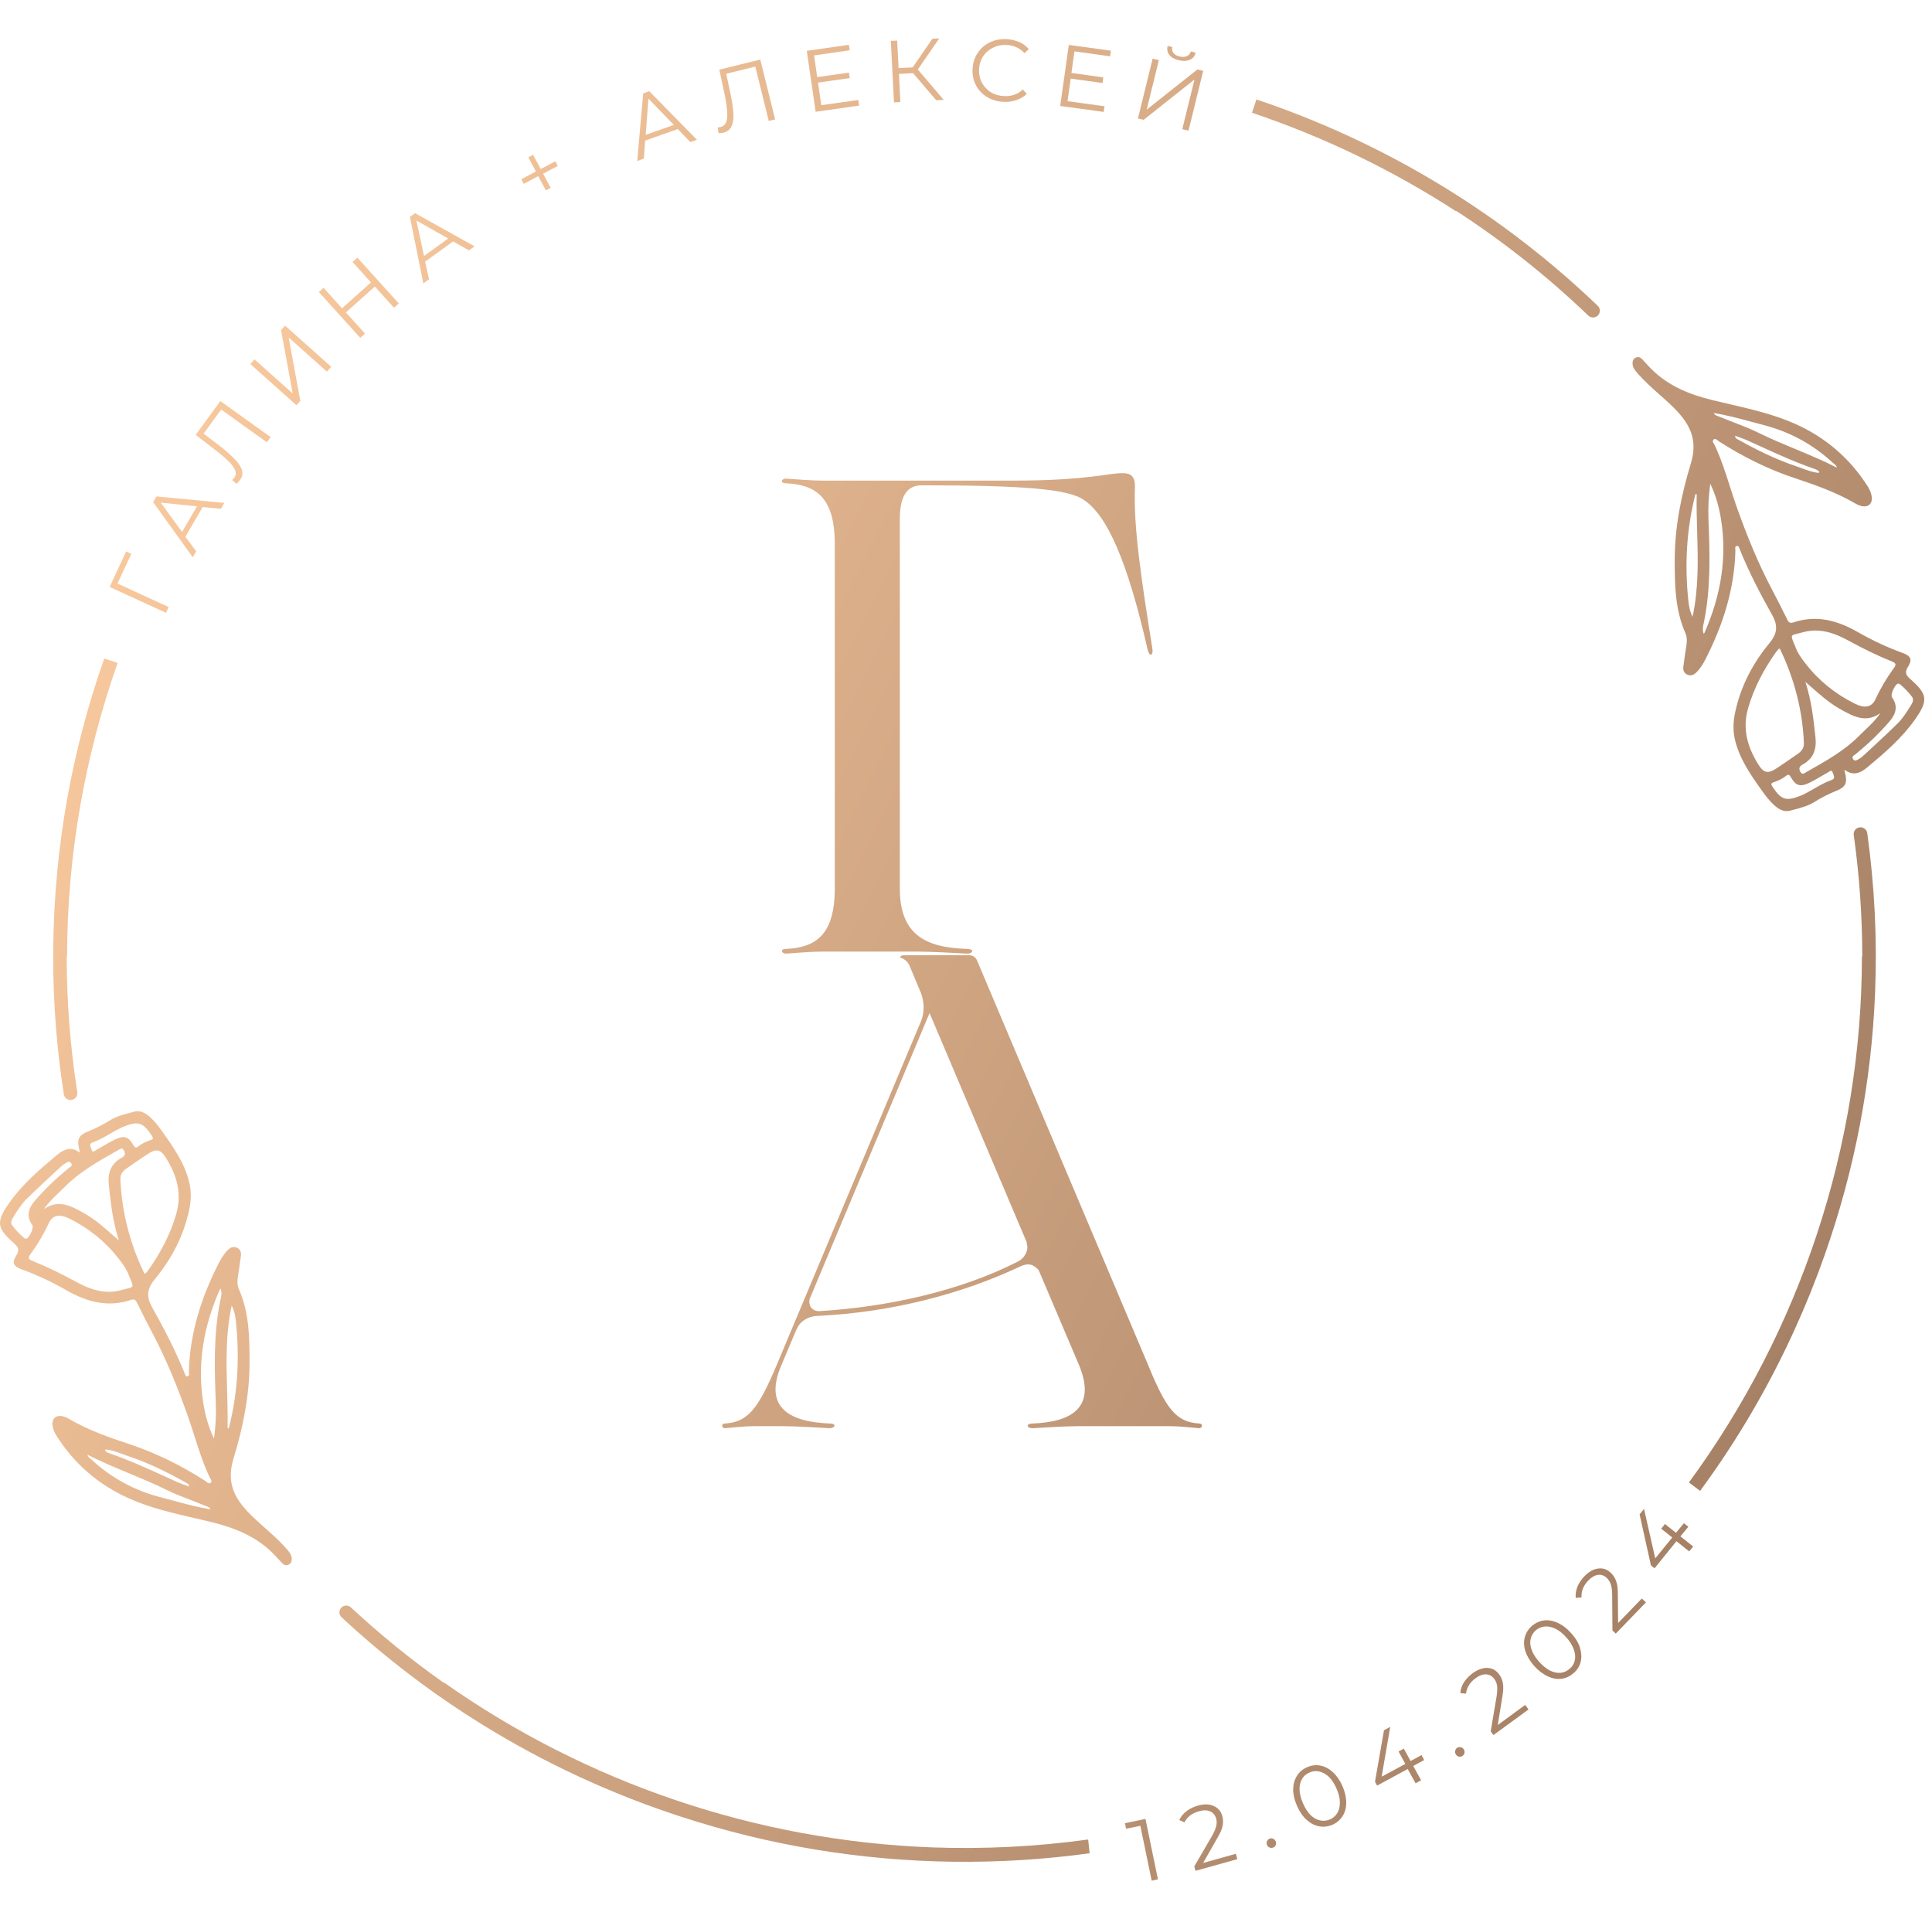 <?xml version="1.0" encoding="UTF-8"?> <svg xmlns="http://www.w3.org/2000/svg" width="148" height="147" viewBox="0 0 148 147" fill="none"><path d="M7.986 50.443C5.486 57.535 4.174 64.918 4.08 72.45C4.076 72.717 4.074 72.983 4.074 73.25H4.075C4.071 76.781 4.343 80.312 4.888 83.82C4.933 84.104 5.198 84.297 5.485 84.252C5.769 84.21 5.965 83.946 5.92 83.662C5.377 80.174 5.112 76.695 5.11 73.25H5.136C5.15 65.541 6.486 57.945 9.012 50.777L7.986 50.443Z" fill="url(#paint0_linear_12163_12762)"></path><path d="M95.907 8.637L96.249 7.618C100.882 9.174 105.325 11.201 109.513 13.668C110.197 14.07 110.873 14.483 111.542 14.908V14.91C115.416 17.372 119.052 20.221 122.397 23.427C122.606 23.628 122.608 23.955 122.412 24.16C122.209 24.367 121.88 24.373 121.671 24.175C118.519 21.152 115.124 18.473 111.542 16.146V16.184C106.665 13.022 101.406 10.487 95.907 8.637Z" fill="url(#paint1_linear_12163_12762)"></path><path d="M130.237 114.2C133.072 110.346 135.495 106.209 137.488 101.821C138.341 99.947 139.108 98.04 139.789 96.101C142.069 89.628 143.358 82.92 143.638 76.09C143.807 71.997 143.608 67.894 143.04 63.816C142.999 63.534 142.737 63.334 142.45 63.375C142.165 63.413 141.965 63.673 142.006 63.958C142.44 67.072 142.655 70.175 142.659 73.25H142.633C142.619 87.772 137.914 101.916 129.379 113.556L130.237 114.2Z" fill="url(#paint2_linear_12163_12762)"></path><path d="M83.47 141.957L83.36 140.905C79.385 141.453 75.387 141.652 71.411 141.509C57.948 141.008 44.93 136.569 34.03 128.891H33.979C31.507 127.143 29.134 125.22 26.879 123.124C26.67 122.929 26.338 122.94 26.142 123.151C25.945 123.359 25.956 123.688 26.166 123.883C28.09 125.67 30.106 127.341 32.203 128.891H32.198C33.702 130.002 35.251 131.051 36.842 132.038C41.637 135.017 46.783 137.408 52.178 139.16C58.922 141.361 65.919 142.518 73.046 142.608C76.551 142.65 80.03 142.433 83.47 141.957Z" fill="url(#paint3_linear_12163_12762)"></path><path fill-rule="evenodd" clip-rule="evenodd" d="M21.93 118.617L21.957 118.647C22.145 118.861 22.337 119.079 22.347 119.389C22.352 119.595 22.297 119.766 22.098 119.856C21.915 119.94 21.755 119.879 21.625 119.745C21.52 119.636 21.418 119.525 21.315 119.414C21.162 119.248 21.008 119.081 20.846 118.923C19.567 117.669 17.973 117.031 16.264 116.607C15.806 116.494 15.345 116.388 14.884 116.281C13.176 115.886 11.466 115.49 9.855 114.766C7.534 113.72 5.688 112.126 4.33 109.981C4.184 109.752 4.078 109.51 4.03 109.244C3.932 108.661 4.308 108.335 4.879 108.503C5.014 108.546 5.147 108.604 5.266 108.675C6.733 109.536 8.325 110.095 9.93 110.627C11.98 111.307 13.895 112.265 15.71 113.427C15.739 113.446 15.769 113.47 15.8 113.495C15.903 113.578 16.014 113.668 16.118 113.593C16.263 113.489 16.181 113.355 16.106 113.234C16.085 113.2 16.064 113.166 16.049 113.135C15.567 112.106 15.223 111.029 14.879 109.952C14.702 109.401 14.525 108.849 14.33 108.303C13.585 106.217 12.755 104.164 11.723 102.202C11.306 101.411 10.895 100.616 10.505 99.807C10.399 99.58 10.288 99.486 10.041 99.57C8.253 100.17 6.643 99.725 5.064 98.819C3.971 98.192 2.825 97.654 1.634 97.222C1.035 97.006 0.9 96.714 1.242 96.182C1.515 95.755 1.417 95.534 1.059 95.22C-0.26 94.069 -0.31 93.587 0.703 92.148C1.714 90.705 3.048 89.569 4.388 88.45C4.876 88.041 5.454 87.78 6.118 88.291C6.102 88.202 6.086 88.115 6.064 88.028C5.881 87.264 6.025 86.953 6.752 86.666C7.34 86.431 7.895 86.142 8.433 85.807C8.9 85.519 9.432 85.378 9.959 85.239C10.058 85.212 10.157 85.186 10.256 85.159C10.72 85.03 11.118 85.233 11.466 85.544C11.834 85.87 12.134 86.258 12.415 86.653C13.275 87.857 14.126 89.063 14.49 90.531C14.667 91.25 14.643 91.953 14.492 92.673C14.068 94.67 13.145 96.432 11.858 97.986C11.251 98.722 11.2 99.333 11.651 100.136C12.577 101.78 13.444 103.456 14.15 105.205C14.157 105.221 14.163 105.239 14.17 105.257C14.202 105.347 14.239 105.45 14.349 105.426C14.506 105.396 14.491 105.277 14.476 105.167C14.472 105.134 14.468 105.102 14.468 105.073C14.543 102.125 15.415 99.393 16.742 96.785C16.935 96.406 17.156 96.042 17.461 95.742C17.654 95.552 17.885 95.449 18.15 95.571C18.418 95.692 18.493 95.926 18.455 96.198C18.384 96.727 18.309 97.254 18.225 97.781C18.172 98.113 18.164 98.445 18.302 98.753C19.097 100.56 19.119 102.473 19.116 104.391C19.113 106.912 18.607 109.373 17.88 111.752C17.283 113.707 18.076 114.947 19.363 116.186C19.666 116.477 19.98 116.756 20.293 117.034L20.293 117.035C20.862 117.54 21.429 118.045 21.93 118.617ZM17.75 100.004C17.273 102.21 17.335 104.383 17.398 106.541C17.425 107.49 17.453 108.436 17.434 109.381C17.448 109.39 17.463 109.399 17.477 109.407C17.483 109.409 17.488 109.412 17.492 109.415C17.498 109.405 17.506 109.396 17.513 109.387C17.526 109.372 17.538 109.357 17.543 109.339C18.219 106.678 18.357 103.98 18.076 101.258C18.036 100.858 17.973 100.452 17.75 100.004ZM16.394 110.197C16.524 109.207 16.567 108.351 16.532 107.486C16.429 104.87 16.346 102.254 16.866 99.662C16.875 99.623 16.883 99.584 16.892 99.544C16.952 99.272 17.014 98.989 16.898 98.708C16.877 98.724 16.853 98.745 16.843 98.766C15.604 101.572 15.079 104.48 15.582 107.531C15.728 108.409 15.951 109.273 16.394 110.197ZM8.043 111.104C8.144 111.235 8.295 111.291 8.444 111.343C9.897 111.847 11.293 112.484 12.689 113.12C12.986 113.256 13.283 113.391 13.58 113.525C13.775 113.613 13.978 113.685 14.192 113.761C14.292 113.797 14.395 113.833 14.5 113.873C14.473 113.688 14.378 113.64 14.296 113.598C14.283 113.591 14.271 113.584 14.259 113.577C12.829 112.771 11.357 112.049 9.794 111.528C9.648 111.479 9.502 111.425 9.357 111.371C8.944 111.218 8.53 111.064 8.083 111.027C8.075 111.054 8.062 111.08 8.043 111.104ZM16.124 115.611C16.069 115.466 15.941 115.42 15.817 115.377C15.784 115.365 15.751 115.353 15.72 115.34C15.369 115.194 15.014 115.057 14.659 114.92C13.986 114.66 13.314 114.401 12.67 114.083C11.751 113.63 10.806 113.237 9.861 112.844L9.86 112.843C8.794 112.4 7.729 111.957 6.701 111.428C6.721 111.572 6.823 111.652 6.924 111.732C6.956 111.757 6.988 111.783 7.017 111.81C8.54 113.217 10.309 114.176 12.322 114.695C12.648 114.778 12.973 114.866 13.298 114.954C14.232 115.206 15.165 115.459 16.124 115.611ZM11.282 88.418C10.744 88.773 10.213 89.14 9.685 89.511C9.404 89.706 9.203 89.951 9.221 90.328C9.33 92.868 9.959 95.273 11.065 97.562C11.075 97.56 11.085 97.558 11.096 97.557C11.118 97.554 11.14 97.551 11.152 97.539C11.219 97.47 11.282 97.399 11.338 97.325C12.28 95.997 13.036 94.593 13.495 93.007C13.956 91.411 13.54 90.035 12.726 88.713C12.288 88.007 11.967 87.962 11.282 88.418ZM7.383 88.081C7.567 87.981 7.747 87.875 7.927 87.769C8.222 87.596 8.516 87.423 8.826 87.277C9.521 86.948 9.853 87.064 10.221 87.72C10.322 87.894 10.404 87.962 10.577 87.825C10.863 87.596 11.192 87.441 11.537 87.33C11.763 87.256 11.741 87.159 11.633 86.993C10.956 85.968 10.587 85.849 9.447 86.308C9.404 86.326 9.362 86.344 9.317 86.363C9.02 86.504 8.735 86.669 8.45 86.833C8.013 87.085 7.576 87.337 7.094 87.506C6.829 87.597 6.905 87.782 6.972 87.942C6.99 87.986 7.007 88.027 7.017 88.065C7.077 88.291 7.209 88.199 7.314 88.125C7.339 88.108 7.362 88.092 7.383 88.081ZM1.857 94.833C1.9 94.867 1.977 94.894 2.024 94.88C2.253 94.82 2.611 94.029 2.475 93.842C1.979 93.152 2.181 92.543 2.677 91.969C3.46 91.066 4.322 90.244 5.247 89.487C5.27 89.47 5.296 89.452 5.323 89.434C5.44 89.357 5.573 89.269 5.444 89.09C5.322 88.921 5.189 89.002 5.066 89.078C5.04 89.094 5.013 89.111 4.987 89.124C4.879 89.179 4.775 89.261 4.685 89.345C4.458 89.557 4.231 89.768 4.003 89.978L4.002 89.98C3.344 90.59 2.686 91.2 2.046 91.83C1.641 92.226 1.338 92.716 1.04 93.198L1.019 93.231C0.913 93.402 0.807 93.587 0.902 93.821C1.173 94.19 1.496 94.53 1.857 94.833ZM9.105 96.429C8.089 95.115 6.823 94.098 5.338 93.355C4.576 92.976 4.035 93.06 3.751 93.671C3.351 94.53 2.876 95.334 2.316 96.095C2.154 96.316 2.149 96.448 2.457 96.572C3.582 97.025 4.672 97.557 5.736 98.139C6.868 98.761 8.02 99.183 9.346 98.806C9.5 98.762 9.629 98.731 9.735 98.706C9.959 98.652 10.084 98.623 10.129 98.546C10.186 98.45 10.115 98.279 9.955 97.892C9.928 97.826 9.898 97.754 9.866 97.676C9.72 97.262 9.423 96.84 9.105 96.429ZM9.105 95.015C8.643 93.584 8.484 92.177 8.335 90.768C8.237 89.846 8.492 89.132 9.335 88.673C9.574 88.547 9.63 88.368 9.494 88.128C9.364 87.895 9.216 87.992 9.086 88.076C9.063 88.091 9.041 88.105 9.02 88.118L8.873 88.2C7.484 88.984 6.094 89.767 4.961 90.915C4.814 91.065 4.661 91.209 4.509 91.354L4.508 91.355C4.093 91.749 3.678 92.143 3.361 92.63C4.136 92.056 4.916 92.159 5.704 92.538C6.415 92.881 7.086 93.294 7.696 93.798C7.999 94.046 8.293 94.304 8.605 94.578L8.606 94.579C8.766 94.72 8.931 94.865 9.105 95.015Z" fill="url(#paint4_linear_12163_12762)"></path><path fill-rule="evenodd" clip-rule="evenodd" d="M125.477 28.63L125.451 28.601C125.263 28.386 125.071 28.168 125.061 27.858C125.056 27.655 125.111 27.482 125.31 27.392C125.493 27.308 125.655 27.368 125.785 27.503C125.884 27.605 125.98 27.71 126.077 27.815C126.235 27.988 126.394 28.161 126.562 28.325C127.841 29.579 129.435 30.219 131.146 30.64C131.601 30.752 132.057 30.858 132.514 30.964C134.226 31.361 135.938 31.758 137.553 32.482C139.874 33.528 141.723 35.124 143.081 37.266C143.224 37.495 143.333 37.74 143.378 38.007C143.476 38.586 143.1 38.913 142.529 38.744C142.394 38.705 142.261 38.644 142.142 38.575C140.675 37.714 139.083 37.156 137.478 36.621C135.428 35.941 133.513 34.982 131.698 33.82C131.668 33.801 131.637 33.776 131.604 33.75C131.503 33.669 131.392 33.58 131.29 33.654C131.145 33.761 131.227 33.893 131.302 34.013C131.323 34.048 131.344 34.081 131.359 34.113C131.842 35.14 132.185 36.215 132.528 37.289C132.705 37.843 132.882 38.397 133.078 38.944C133.826 41.031 134.653 43.083 135.685 45.046C136.102 45.839 136.513 46.635 136.903 47.441C137.012 47.667 137.12 47.762 137.367 47.68C139.158 47.077 140.765 47.525 142.344 48.431C143.437 49.058 144.582 49.593 145.776 50.025C146.373 50.241 146.508 50.534 146.166 51.066C145.893 51.495 145.991 51.717 146.349 52.027C147.668 53.179 147.718 53.661 146.705 55.102C145.694 56.543 144.36 57.678 143.02 58.798C142.532 59.206 141.956 59.467 141.29 58.956C141.297 58.99 141.304 59.023 141.31 59.056C141.32 59.111 141.33 59.166 141.344 59.22C141.527 59.984 141.383 60.294 140.656 60.582C140.068 60.816 139.513 61.106 138.975 61.44C138.507 61.731 137.974 61.873 137.446 62.012C137.348 62.038 137.25 62.064 137.152 62.091C136.688 62.22 136.29 62.015 135.943 61.704C135.576 61.377 135.274 60.993 134.993 60.595C134.136 59.391 133.282 58.184 132.918 56.717C132.741 56 132.765 55.294 132.918 54.575C133.34 52.578 134.263 50.816 135.55 49.261C136.16 48.526 136.208 47.915 135.757 47.111C134.831 45.467 133.964 43.794 133.258 42.042C133.251 42.027 133.245 42.009 133.239 41.992C133.206 41.902 133.17 41.799 133.059 41.821C132.904 41.851 132.919 41.968 132.932 42.077C132.937 42.111 132.941 42.145 132.94 42.174C132.865 45.125 131.993 47.854 130.666 50.462C130.475 50.842 130.255 51.205 129.947 51.506C129.754 51.695 129.523 51.798 129.258 51.677C128.99 51.556 128.918 51.321 128.953 51.05C129.024 50.52 129.098 49.993 129.183 49.467C129.236 49.135 129.244 48.803 129.109 48.494C128.311 46.687 128.289 44.775 128.292 42.857C128.295 40.335 128.804 37.875 129.528 35.496C130.128 33.541 129.332 32.3 128.045 31.062C127.747 30.776 127.438 30.502 127.129 30.228C126.556 29.718 125.983 29.209 125.477 28.63ZM129.658 47.246C130.135 45.039 130.073 42.865 130.01 40.706C129.983 39.757 129.955 38.811 129.974 37.867C129.955 37.854 129.937 37.843 129.915 37.833C129.9 37.859 129.876 37.883 129.865 37.909C129.189 40.57 129.051 43.268 129.332 45.989C129.374 46.389 129.435 46.798 129.658 47.246ZM131.014 37.053C130.884 38.041 130.841 38.897 130.876 39.761C130.979 42.38 131.061 44.993 130.542 47.586C130.533 47.629 130.524 47.672 130.514 47.716L130.514 47.717C130.456 47.986 130.396 48.266 130.51 48.542C130.514 48.538 130.518 48.535 130.522 48.531C130.541 48.516 130.56 48.5 130.568 48.481C131.804 45.675 132.329 42.767 131.828 39.716C131.68 38.839 131.457 37.975 131.014 37.053ZM139.365 36.144C139.264 36.012 139.113 35.957 138.964 35.904C137.519 35.405 136.129 34.771 134.741 34.137C134.437 33.999 134.133 33.86 133.828 33.723C133.633 33.635 133.43 33.563 133.216 33.486C133.116 33.451 133.013 33.414 132.908 33.375C132.935 33.559 133.03 33.608 133.112 33.65C133.122 33.655 133.132 33.661 133.142 33.666C133.144 33.667 133.147 33.669 133.149 33.67C134.579 34.476 136.051 35.198 137.614 35.72C137.764 35.77 137.913 35.825 138.062 35.88C138.471 36.033 138.881 36.185 139.325 36.22C139.333 36.194 139.346 36.168 139.365 36.144ZM131.287 31.636C131.339 31.783 131.466 31.828 131.589 31.871C131.623 31.882 131.656 31.894 131.688 31.907C132.039 32.053 132.394 32.19 132.749 32.328C133.422 32.587 134.094 32.847 134.738 33.164C135.657 33.617 136.603 34.011 137.548 34.404C138.614 34.847 139.679 35.291 140.707 35.82C140.687 35.676 140.585 35.595 140.484 35.515C140.452 35.49 140.42 35.465 140.391 35.438C138.871 34.031 137.099 33.075 135.086 32.553C134.767 32.471 134.449 32.385 134.13 32.299C133.191 32.046 132.25 31.792 131.287 31.636ZM136.126 58.832C136.664 58.474 137.195 58.108 137.725 57.739C138.004 57.541 138.205 57.296 138.187 56.92C138.081 54.383 137.449 51.975 136.343 49.685C136.333 49.688 136.322 49.689 136.312 49.691C136.29 49.694 136.268 49.697 136.256 49.709C136.189 49.778 136.126 49.849 136.07 49.922C135.128 51.253 134.372 52.657 133.916 54.24C133.452 55.837 133.868 57.215 134.682 58.537C135.12 59.241 135.441 59.285 136.126 58.832ZM140.025 59.169C139.839 59.27 139.656 59.377 139.473 59.484C139.182 59.655 138.89 59.826 138.585 59.97C137.887 60.3 137.555 60.184 137.187 59.53C137.086 59.354 137.004 59.285 136.831 59.422C136.545 59.652 136.218 59.807 135.871 59.92C135.645 59.994 135.667 60.092 135.778 60.258C136.452 61.28 136.821 61.398 137.961 60.94L137.964 60.938C137.983 60.93 138.002 60.922 138.021 60.914C138.044 60.904 138.067 60.894 138.091 60.885C138.387 60.744 138.67 60.581 138.953 60.418C139.392 60.165 139.831 59.912 140.314 59.744C140.579 59.651 140.503 59.466 140.436 59.305C140.418 59.262 140.401 59.22 140.391 59.183C140.331 58.956 140.201 59.048 140.095 59.124C140.07 59.141 140.046 59.158 140.025 59.169ZM145.551 52.415C145.511 52.38 145.431 52.354 145.384 52.367C145.155 52.428 144.8 53.218 144.933 53.408C145.429 54.098 145.227 54.704 144.731 55.278C143.951 56.185 143.086 57.004 142.161 57.76C142.139 57.778 142.113 57.795 142.087 57.813C141.97 57.891 141.837 57.98 141.964 58.158C142.088 58.326 142.219 58.245 142.341 58.17C142.368 58.153 142.395 58.137 142.421 58.124C142.532 58.068 142.633 57.989 142.723 57.902C142.927 57.713 143.131 57.524 143.335 57.335C144.018 56.703 144.701 56.071 145.362 55.418C145.76 55.028 146.06 54.547 146.357 54.073L146.392 54.016C146.498 53.845 146.601 53.661 146.506 53.426C146.238 53.06 145.912 52.72 145.551 52.415ZM138.303 50.818C139.319 52.133 140.585 53.15 142.073 53.893C142.832 54.272 143.373 54.188 143.659 53.576C144.057 52.72 144.535 51.914 145.092 51.153C145.254 50.931 145.259 50.802 144.951 50.678C143.826 50.223 142.736 49.691 141.672 49.108C140.54 48.486 139.388 48.065 138.062 48.442C137.907 48.486 137.777 48.518 137.67 48.543C137.448 48.597 137.324 48.627 137.279 48.702C137.223 48.798 137.294 48.968 137.454 49.353C137.482 49.419 137.512 49.492 137.545 49.572C137.688 49.986 137.985 50.41 138.303 50.818ZM138.303 52.236C138.765 53.663 138.924 55.07 139.073 56.48C139.171 57.402 138.916 58.116 138.073 58.574C137.837 58.703 137.778 58.88 137.914 59.119C138.044 59.352 138.192 59.256 138.322 59.172C138.345 59.157 138.367 59.142 138.388 59.13L138.496 59.069C139.898 58.281 141.304 57.491 142.45 56.332C142.599 56.181 142.753 56.034 142.907 55.887C143.319 55.495 143.732 55.102 144.047 54.617C143.272 55.194 142.495 55.089 141.707 54.709C140.993 54.367 140.322 53.953 139.715 53.45C139.396 53.19 139.088 52.92 138.76 52.633L138.758 52.632C138.612 52.504 138.461 52.372 138.303 52.236Z" fill="url(#paint5_linear_12163_12762)"></path><path d="M91.862 109.039C90.098 108.936 89.321 107.903 87.971 104.605L74.893 73.684C74.736 73.27 74.529 73.167 74.115 73.167H69.287C68.977 73.167 68.874 73.323 69.027 73.373C69.34 73.475 69.6 73.734 69.704 74.045L70.481 75.899C70.688 76.363 70.948 77.29 70.534 78.27L59.48 104.605C58.08 107.903 57.3 108.936 55.536 109.039C55.225 109.039 55.276 109.4 55.536 109.4C56.056 109.347 57.146 109.244 57.716 109.244H59.947C60.881 109.244 62.748 109.347 63.528 109.4C63.995 109.4 64.099 109.039 63.579 109.039C60.621 108.936 58.443 107.903 59.844 104.605L61.037 101.77V101.823C61.244 101.204 61.971 100.793 62.698 100.793C68.094 100.535 73.492 99.194 78.11 97.031C78.734 96.72 79.148 96.823 79.564 97.286L82.676 104.605C84.026 107.903 81.951 108.936 79.097 109.039C78.577 109.039 78.63 109.4 79.097 109.4C79.874 109.347 81.692 109.244 82.572 109.244H89.682C90.255 109.244 91.342 109.347 91.862 109.4C92.122 109.4 92.172 109.039 91.862 109.039ZM77.903 96.67C73.542 98.885 67.99 100.121 62.748 100.432C62.128 100.432 61.918 99.915 62.022 99.504L71.208 77.599L78.681 95.226H78.63C78.837 95.637 78.577 96.359 77.903 96.67Z" fill="url(#paint6_linear_12163_12762)"></path><path d="M68.93 39.752C68.93 37.845 69.604 37.175 70.591 37.175C78.218 37.175 81.852 37.434 83.046 38.308C84.81 39.494 86.367 42.948 87.924 49.803C88.078 50.369 88.338 50.164 88.287 49.75C87.404 44.236 86.834 40.371 86.937 37.381C86.99 36.453 86.574 36.248 86.054 36.248C85.016 36.195 83.459 36.815 77.544 36.815H63.012C62.288 36.815 60.834 36.712 60.211 36.659C59.847 36.659 59.744 37.02 60.211 37.02C62.495 37.123 63.948 38.103 63.948 41.659V68.047C63.948 71.603 62.495 72.583 60.211 72.686C59.744 72.686 59.847 73.047 60.211 73.047C60.834 72.994 62.288 72.891 63.012 72.891H70.228C71.212 72.891 73.185 72.994 74.066 73.047C74.586 73.047 74.639 72.686 74.066 72.686C70.901 72.583 68.93 71.603 68.93 68.047V39.752Z" fill="url(#paint7_linear_12163_12762)"></path><path d="M10.064 42.421L9.003 44.697L12.918 46.499L12.717 46.942L8.398 44.961L9.661 42.242L10.064 42.421Z" fill="url(#paint8_linear_12163_12762)"></path><path d="M15.528 38.838L14.201 41.114L15.029 42.231L14.764 42.684L11.729 38.459L11.984 38.027L17.183 38.522L16.918 38.975L15.528 38.838ZM15.093 38.785L12.312 38.501L13.947 40.745L15.093 38.785Z" fill="url(#paint9_linear_12163_12762)"></path><path d="M16.88 30.72L20.732 33.481L20.445 33.881L16.944 31.373L15.596 33.217L16.859 34.176C17.376 34.584 17.771 34.94 18.047 35.24C18.323 35.535 18.488 35.809 18.546 36.062C18.602 36.315 18.546 36.555 18.376 36.779C18.305 36.879 18.22 36.974 18.122 37.064L17.782 36.769C17.846 36.721 17.899 36.668 17.941 36.61C18.055 36.45 18.084 36.273 18.037 36.084C17.981 35.894 17.835 35.678 17.602 35.43C17.363 35.177 17.029 34.888 16.604 34.556L14.991 33.312L16.88 30.72Z" fill="url(#paint10_linear_12163_12762)"></path><path d="M19.175 27.885L19.493 27.526L22.422 30.14L21.53 25.282L21.838 24.945L25.371 28.096L25.042 28.464L22.114 25.851L23.005 30.709L22.708 31.036L19.175 27.885Z" fill="url(#paint11_linear_12163_12762)"></path><path d="M27.377 19.737L30.55 23.246L30.179 23.573L28.714 21.95L26.497 23.931L27.961 25.554L27.6 25.881L24.427 22.371L24.788 22.045L26.2 23.615L28.417 21.634L27.006 20.064L27.377 19.737Z" fill="url(#paint12_linear_12163_12762)"></path><path d="M34.711 18.492L32.567 20.041L32.864 21.39L32.429 21.706L31.4 16.616L31.803 16.332L36.355 18.871L35.92 19.177L34.711 18.492ZM34.329 18.271L31.899 16.89L32.482 19.609L34.329 18.271Z" fill="url(#paint13_linear_12163_12762)"></path><path d="M42.728 12.714L41.603 13.304L42.187 14.389L41.815 14.579L41.232 13.494L40.117 14.084L39.937 13.726L41.051 13.135L40.468 12.05L40.839 11.86L41.423 12.946L42.547 12.356L42.728 12.714Z" fill="url(#paint14_linear_12163_12762)"></path><path d="M51.924 9.885L49.42 10.771L49.325 12.151L48.815 12.33L49.272 7.156L49.739 6.987L53.389 10.707L52.89 10.886L51.924 9.885ZM51.617 9.569L49.675 7.556L49.463 10.328L51.617 9.569Z" fill="url(#paint15_linear_12163_12762)"></path><path d="M58.242 4.564L59.378 9.148L58.89 9.264L57.86 5.101L55.632 5.649L55.961 7.188C56.094 7.836 56.168 8.357 56.184 8.758C56.197 9.158 56.144 9.474 56.025 9.706C55.903 9.938 55.706 10.091 55.43 10.159C55.308 10.188 55.181 10.201 55.048 10.201L54.985 9.759C55.054 9.759 55.125 9.748 55.197 9.727C55.388 9.685 55.526 9.574 55.611 9.39C55.696 9.208 55.727 8.947 55.706 8.61C55.69 8.273 55.632 7.838 55.526 7.303L55.102 5.333L58.242 4.564Z" fill="url(#paint16_linear_12163_12762)"></path><path d="M65.751 7.657L65.814 8.089L62.482 8.563L61.803 3.894L65.029 3.431L65.093 3.852L62.366 4.242L62.599 5.907L65.029 5.56L65.093 5.981L62.663 6.329L62.917 8.057L65.751 7.657Z" fill="url(#paint17_linear_12163_12762)"></path><path d="M69.948 5.606L68.865 5.659L68.972 7.819L68.484 7.84L68.239 3.13L68.728 3.109L68.834 5.216L69.916 5.163L71.423 2.972L71.953 2.94L70.308 5.322L72.293 7.65L71.72 7.682L69.948 5.606Z" fill="url(#paint18_linear_12163_12762)"></path><path d="M76.888 7.803C76.413 7.782 75.989 7.658 75.615 7.434C75.246 7.21 74.963 6.912 74.766 6.538C74.567 6.167 74.48 5.753 74.501 5.295C74.522 4.839 74.65 4.431 74.883 4.072C75.116 3.714 75.427 3.44 75.817 3.25C76.204 3.061 76.634 2.976 77.101 2.997C77.453 3.018 77.78 3.092 78.077 3.219C78.374 3.345 78.618 3.53 78.809 3.767L78.48 4.072C78.119 3.68 77.655 3.469 77.09 3.44C76.713 3.427 76.368 3.501 76.05 3.661C75.737 3.817 75.488 4.041 75.297 4.336C75.111 4.626 75.013 4.952 75 5.316C74.984 5.682 75.055 6.019 75.212 6.327C75.374 6.63 75.604 6.875 75.901 7.065C76.204 7.249 76.543 7.347 76.92 7.36C77.493 7.389 77.971 7.221 78.353 6.854L78.66 7.192C78.44 7.402 78.175 7.56 77.865 7.666C77.559 7.771 77.233 7.816 76.888 7.803Z" fill="url(#paint19_linear_12163_12762)"></path><path d="M84.612 8.139L84.548 8.572L81.216 8.118L81.874 3.44L85.1 3.882L85.036 4.314L82.309 3.935L82.076 5.589L84.516 5.927L84.463 6.359L82.022 6.021L81.778 7.75L84.612 8.139Z" fill="url(#paint20_linear_12163_12762)"></path><path d="M88.298 4.489L88.775 4.604L87.842 8.398L91.725 5.321L92.171 5.426L91.046 10.01L90.569 9.895L91.502 6.09L87.608 9.178L87.173 9.073L88.298 4.489ZM90.314 4.615C89.98 4.539 89.736 4.404 89.582 4.215C89.425 4.02 89.38 3.788 89.444 3.519L89.805 3.603C89.762 3.772 89.789 3.925 89.89 4.056C89.996 4.191 90.158 4.283 90.378 4.33C90.59 4.38 90.77 4.37 90.919 4.299C91.073 4.23 91.176 4.109 91.227 3.941L91.587 4.035C91.524 4.304 91.375 4.486 91.142 4.583C90.908 4.683 90.632 4.694 90.314 4.615Z" fill="url(#paint21_linear_12163_12762)"></path><path d="M87.748 139.328L88.703 143.955L88.225 144.06L87.355 139.855L86.262 140.077L86.177 139.655L87.748 139.328Z" fill="url(#paint22_linear_12163_12762)"></path><path d="M94.67 141.997L94.786 142.408L91.582 143.304L91.486 142.967L92.866 140.595C93.035 140.287 93.136 140.037 93.174 139.847C93.216 139.652 93.211 139.465 93.163 139.289C93.083 139.031 92.932 138.851 92.707 138.751C92.478 138.646 92.192 138.643 91.847 138.741C91.317 138.888 90.945 139.173 90.733 139.594L90.34 139.415C90.454 139.157 90.635 138.93 90.882 138.741C91.123 138.551 91.415 138.409 91.762 138.309C92.229 138.177 92.627 138.182 92.961 138.33C93.301 138.472 93.524 138.728 93.63 139.099C93.699 139.339 93.709 139.584 93.662 139.837C93.619 140.084 93.492 140.385 93.28 140.743L92.165 142.703L94.67 141.997Z" fill="url(#paint23_linear_12163_12762)"></path><path d="M97.519 141.524C97.426 141.561 97.334 141.556 97.243 141.514C97.15 141.472 97.087 141.403 97.052 141.303C97.015 141.206 97.02 141.111 97.063 141.019C97.111 140.929 97.182 140.866 97.275 140.829C97.365 140.803 97.456 140.808 97.54 140.85C97.631 140.892 97.694 140.963 97.731 141.061C97.766 141.161 97.763 141.256 97.721 141.345C97.678 141.438 97.609 141.498 97.519 141.524Z" fill="url(#paint24_linear_12163_12762)"></path><path d="M102.066 139.777C101.726 139.919 101.387 139.956 101.047 139.893C100.708 139.829 100.389 139.666 100.092 139.397C99.795 139.131 99.549 138.77 99.35 138.312C99.153 137.864 99.058 137.442 99.063 137.047C99.071 136.655 99.169 136.31 99.36 136.015C99.546 135.719 99.806 135.503 100.145 135.361C100.477 135.214 100.814 135.177 101.153 135.245C101.493 135.308 101.806 135.474 102.098 135.741C102.395 136.009 102.642 136.368 102.841 136.815C103.037 137.274 103.132 137.698 103.127 138.091C103.127 138.486 103.032 138.828 102.841 139.123C102.655 139.413 102.397 139.629 102.066 139.777ZM101.886 139.366C102.132 139.255 102.321 139.089 102.448 138.87C102.581 138.646 102.644 138.375 102.639 138.059C102.639 137.743 102.554 137.392 102.384 137.005C102.22 136.626 102.026 136.328 101.801 136.109C101.573 135.893 101.328 135.756 101.068 135.698C100.814 135.635 100.562 135.661 100.315 135.772C100.06 135.878 99.869 136.043 99.742 136.267C99.609 136.494 99.546 136.763 99.551 137.079C99.559 137.39 99.644 137.732 99.806 138.112C99.976 138.499 100.169 138.804 100.389 139.028C100.615 139.247 100.856 139.384 101.111 139.439C101.371 139.497 101.631 139.471 101.886 139.366Z" fill="url(#paint25_linear_12163_12762)"></path><path d="M109.098 134.818L108.26 135.271L108.864 136.367L108.44 136.599L107.835 135.503L105.49 136.778L105.331 136.472L106.021 132.531L106.498 132.278L105.84 136.093L107.655 135.113L107.135 134.164L107.538 133.943L108.058 134.892L108.896 134.438L109.098 134.818Z" fill="url(#paint26_linear_12163_12762)"></path><path d="M112.025 134.502C111.946 134.56 111.858 134.576 111.76 134.555C111.659 134.534 111.582 134.478 111.526 134.386C111.468 134.297 111.452 134.204 111.473 134.112C111.495 134.015 111.542 133.938 111.622 133.88C111.707 133.833 111.797 133.817 111.898 133.838C111.996 133.854 112.073 133.907 112.131 133.996C112.187 134.089 112.206 134.183 112.184 134.281C112.163 134.381 112.11 134.455 112.025 134.502Z" fill="url(#paint27_linear_12163_12762)"></path><path d="M116.836 130.596L117.091 130.943L114.406 132.904L114.194 132.619L114.65 129.921C114.698 129.579 114.708 129.31 114.682 129.12C114.653 128.925 114.581 128.752 114.47 128.604C114.305 128.388 114.104 128.272 113.854 128.256C113.608 128.235 113.34 128.33 113.048 128.541C112.602 128.865 112.356 129.263 112.305 129.732L111.87 129.689C111.886 129.41 111.974 129.139 112.135 128.878C112.3 128.62 112.525 128.38 112.814 128.161C113.212 127.882 113.589 127.748 113.95 127.761C114.311 127.777 114.608 127.94 114.841 128.256C114.99 128.454 115.085 128.678 115.128 128.931C115.175 129.178 115.165 129.505 115.096 129.911L114.735 132.134L116.836 130.596Z" fill="url(#paint28_linear_12163_12762)"></path><path d="M120.542 128.159C120.266 128.407 119.953 128.549 119.608 128.591C119.261 128.634 118.911 128.57 118.558 128.402C118.197 128.233 117.852 127.967 117.518 127.601C117.194 127.229 116.971 126.853 116.849 126.473C116.73 126.094 116.717 125.741 116.807 125.409C116.892 125.08 117.072 124.792 117.348 124.545C117.632 124.308 117.942 124.165 118.282 124.123C118.621 124.081 118.972 124.144 119.332 124.313C119.698 124.476 120.046 124.742 120.372 125.114C120.704 125.48 120.927 125.857 121.041 126.241C121.152 126.621 121.168 126.976 121.083 127.306C121.004 127.638 120.823 127.922 120.542 128.159ZM120.245 127.822C120.457 127.648 120.587 127.432 120.637 127.179C120.693 126.926 120.669 126.652 120.563 126.357C120.462 126.057 120.277 125.751 120.001 125.44C119.725 125.124 119.444 124.9 119.163 124.766C118.879 124.626 118.611 124.566 118.356 124.587C118.096 124.608 117.857 124.708 117.645 124.882C117.441 125.066 117.311 125.288 117.253 125.546C117.197 125.799 117.221 126.073 117.327 126.368C117.428 126.658 117.613 126.958 117.889 127.274C118.165 127.585 118.446 127.812 118.728 127.959C119.009 128.101 119.282 128.159 119.545 128.138C119.805 128.112 120.038 128.006 120.245 127.822Z" fill="url(#paint29_linear_12163_12762)"></path><path d="M125.769 122.445L126.088 122.74L123.774 125.132L123.52 124.89L123.499 122.15C123.493 121.799 123.456 121.533 123.392 121.349C123.323 121.159 123.223 121.001 123.095 120.875C122.899 120.685 122.676 120.606 122.427 120.632C122.172 120.661 121.923 120.806 121.673 121.064C121.291 121.46 121.119 121.892 121.153 122.361L120.708 122.392C120.681 122.118 120.724 121.839 120.835 121.549C120.949 121.262 121.132 120.988 121.387 120.727C121.721 120.385 122.071 120.19 122.437 120.148C122.798 120.1 123.122 120.211 123.403 120.485C123.581 120.653 123.711 120.854 123.796 121.086C123.886 121.317 123.934 121.644 123.934 122.066L123.955 124.321L125.769 122.445Z" fill="url(#paint30_linear_12163_12762)"></path><path d="M129.335 116.948L128.73 117.686L129.707 118.466L129.399 118.835L128.423 118.055L126.746 120.131L126.47 119.91L125.6 116L125.94 115.578L126.799 119.372L128.104 117.77L127.256 117.096L127.542 116.738L128.391 117.412L128.996 116.674L129.335 116.948Z" fill="url(#paint31_linear_12163_12762)"></path><defs><linearGradient id="paint0_linear_12163_12762" x1="-6.142" y1="73.5" x2="120.338" y2="137.161" gradientUnits="userSpaceOnUse"><stop stop-color="#F8C89D"></stop><stop offset="1" stop-color="#A68166"></stop></linearGradient><linearGradient id="paint1_linear_12163_12762" x1="-6.142" y1="73.5" x2="120.338" y2="137.161" gradientUnits="userSpaceOnUse"><stop stop-color="#F8C89D"></stop><stop offset="1" stop-color="#A68166"></stop></linearGradient><linearGradient id="paint2_linear_12163_12762" x1="-6.142" y1="73.5" x2="120.338" y2="137.161" gradientUnits="userSpaceOnUse"><stop stop-color="#F8C89D"></stop><stop offset="1" stop-color="#A68166"></stop></linearGradient><linearGradient id="paint3_linear_12163_12762" x1="-6.142" y1="73.5" x2="120.338" y2="137.161" gradientUnits="userSpaceOnUse"><stop stop-color="#F8C89D"></stop><stop offset="1" stop-color="#A68166"></stop></linearGradient><linearGradient id="paint4_linear_12163_12762" x1="-6.142" y1="73.5" x2="120.338" y2="137.161" gradientUnits="userSpaceOnUse"><stop stop-color="#F8C89D"></stop><stop offset="1" stop-color="#A68166"></stop></linearGradient><linearGradient id="paint5_linear_12163_12762" x1="-6.142" y1="73.5" x2="120.338" y2="137.161" gradientUnits="userSpaceOnUse"><stop stop-color="#F8C89D"></stop><stop offset="1" stop-color="#A68166"></stop></linearGradient><linearGradient id="paint6_linear_12163_12762" x1="-6.142" y1="73.5" x2="120.338" y2="137.161" gradientUnits="userSpaceOnUse"><stop stop-color="#F8C89D"></stop><stop offset="1" stop-color="#A68166"></stop></linearGradient><linearGradient id="paint7_linear_12163_12762" x1="-6.142" y1="73.5" x2="120.338" y2="137.161" gradientUnits="userSpaceOnUse"><stop stop-color="#F8C89D"></stop><stop offset="1" stop-color="#A68166"></stop></linearGradient><linearGradient id="paint8_linear_12163_12762" x1="-6.142" y1="73.5" x2="120.338" y2="137.161" gradientUnits="userSpaceOnUse"><stop stop-color="#F8C89D"></stop><stop offset="1" stop-color="#A68166"></stop></linearGradient><linearGradient id="paint9_linear_12163_12762" x1="-6.142" y1="73.5" x2="120.338" y2="137.161" gradientUnits="userSpaceOnUse"><stop stop-color="#F8C89D"></stop><stop offset="1" stop-color="#A68166"></stop></linearGradient><linearGradient id="paint10_linear_12163_12762" x1="-6.142" y1="73.5" x2="120.338" y2="137.161" gradientUnits="userSpaceOnUse"><stop stop-color="#F8C89D"></stop><stop offset="1" stop-color="#A68166"></stop></linearGradient><linearGradient id="paint11_linear_12163_12762" x1="-6.142" y1="73.5" x2="120.338" y2="137.161" gradientUnits="userSpaceOnUse"><stop stop-color="#F8C89D"></stop><stop offset="1" stop-color="#A68166"></stop></linearGradient><linearGradient id="paint12_linear_12163_12762" x1="-6.142" y1="73.5" x2="120.338" y2="137.161" gradientUnits="userSpaceOnUse"><stop stop-color="#F8C89D"></stop><stop offset="1" stop-color="#A68166"></stop></linearGradient><linearGradient id="paint13_linear_12163_12762" x1="-6.142" y1="73.5" x2="120.338" y2="137.161" gradientUnits="userSpaceOnUse"><stop stop-color="#F8C89D"></stop><stop offset="1" stop-color="#A68166"></stop></linearGradient><linearGradient id="paint14_linear_12163_12762" x1="-6.142" y1="73.5" x2="120.338" y2="137.161" gradientUnits="userSpaceOnUse"><stop stop-color="#F8C89D"></stop><stop offset="1" stop-color="#A68166"></stop></linearGradient><linearGradient id="paint15_linear_12163_12762" x1="-6.142" y1="73.5" x2="120.338" y2="137.161" gradientUnits="userSpaceOnUse"><stop stop-color="#F8C89D"></stop><stop offset="1" stop-color="#A68166"></stop></linearGradient><linearGradient id="paint16_linear_12163_12762" x1="-6.142" y1="73.5" x2="120.338" y2="137.161" gradientUnits="userSpaceOnUse"><stop stop-color="#F8C89D"></stop><stop offset="1" stop-color="#A68166"></stop></linearGradient><linearGradient id="paint17_linear_12163_12762" x1="-6.142" y1="73.5" x2="120.338" y2="137.161" gradientUnits="userSpaceOnUse"><stop stop-color="#F8C89D"></stop><stop offset="1" stop-color="#A68166"></stop></linearGradient><linearGradient id="paint18_linear_12163_12762" x1="-6.142" y1="73.5" x2="120.338" y2="137.161" gradientUnits="userSpaceOnUse"><stop stop-color="#F8C89D"></stop><stop offset="1" stop-color="#A68166"></stop></linearGradient><linearGradient id="paint19_linear_12163_12762" x1="-6.142" y1="73.5" x2="120.338" y2="137.161" gradientUnits="userSpaceOnUse"><stop stop-color="#F8C89D"></stop><stop offset="1" stop-color="#A68166"></stop></linearGradient><linearGradient id="paint20_linear_12163_12762" x1="-6.142" y1="73.5" x2="120.338" y2="137.161" gradientUnits="userSpaceOnUse"><stop stop-color="#F8C89D"></stop><stop offset="1" stop-color="#A68166"></stop></linearGradient><linearGradient id="paint21_linear_12163_12762" x1="-6.142" y1="73.5" x2="120.338" y2="137.161" gradientUnits="userSpaceOnUse"><stop stop-color="#F8C89D"></stop><stop offset="1" stop-color="#A68166"></stop></linearGradient><linearGradient id="paint22_linear_12163_12762" x1="-6.142" y1="73.5" x2="120.338" y2="137.161" gradientUnits="userSpaceOnUse"><stop stop-color="#F8C89D"></stop><stop offset="1" stop-color="#A68166"></stop></linearGradient><linearGradient id="paint23_linear_12163_12762" x1="-6.142" y1="73.5" x2="120.338" y2="137.161" gradientUnits="userSpaceOnUse"><stop stop-color="#F8C89D"></stop><stop offset="1" stop-color="#A68166"></stop></linearGradient><linearGradient id="paint24_linear_12163_12762" x1="-6.142" y1="73.5" x2="120.338" y2="137.161" gradientUnits="userSpaceOnUse"><stop stop-color="#F8C89D"></stop><stop offset="1" stop-color="#A68166"></stop></linearGradient><linearGradient id="paint25_linear_12163_12762" x1="-6.142" y1="73.5" x2="120.338" y2="137.161" gradientUnits="userSpaceOnUse"><stop stop-color="#F8C89D"></stop><stop offset="1" stop-color="#A68166"></stop></linearGradient><linearGradient id="paint26_linear_12163_12762" x1="-6.142" y1="73.5" x2="120.338" y2="137.161" gradientUnits="userSpaceOnUse"><stop stop-color="#F8C89D"></stop><stop offset="1" stop-color="#A68166"></stop></linearGradient><linearGradient id="paint27_linear_12163_12762" x1="-6.142" y1="73.5" x2="120.338" y2="137.161" gradientUnits="userSpaceOnUse"><stop stop-color="#F8C89D"></stop><stop offset="1" stop-color="#A68166"></stop></linearGradient><linearGradient id="paint28_linear_12163_12762" x1="-6.142" y1="73.5" x2="120.338" y2="137.161" gradientUnits="userSpaceOnUse"><stop stop-color="#F8C89D"></stop><stop offset="1" stop-color="#A68166"></stop></linearGradient><linearGradient id="paint29_linear_12163_12762" x1="-6.142" y1="73.5" x2="120.338" y2="137.161" gradientUnits="userSpaceOnUse"><stop stop-color="#F8C89D"></stop><stop offset="1" stop-color="#A68166"></stop></linearGradient><linearGradient id="paint30_linear_12163_12762" x1="-6.142" y1="73.5" x2="120.338" y2="137.161" gradientUnits="userSpaceOnUse"><stop stop-color="#F8C89D"></stop><stop offset="1" stop-color="#A68166"></stop></linearGradient><linearGradient id="paint31_linear_12163_12762" x1="-6.142" y1="73.5" x2="120.338" y2="137.161" gradientUnits="userSpaceOnUse"><stop stop-color="#F8C89D"></stop><stop offset="1" stop-color="#A68166"></stop></linearGradient></defs></svg> 